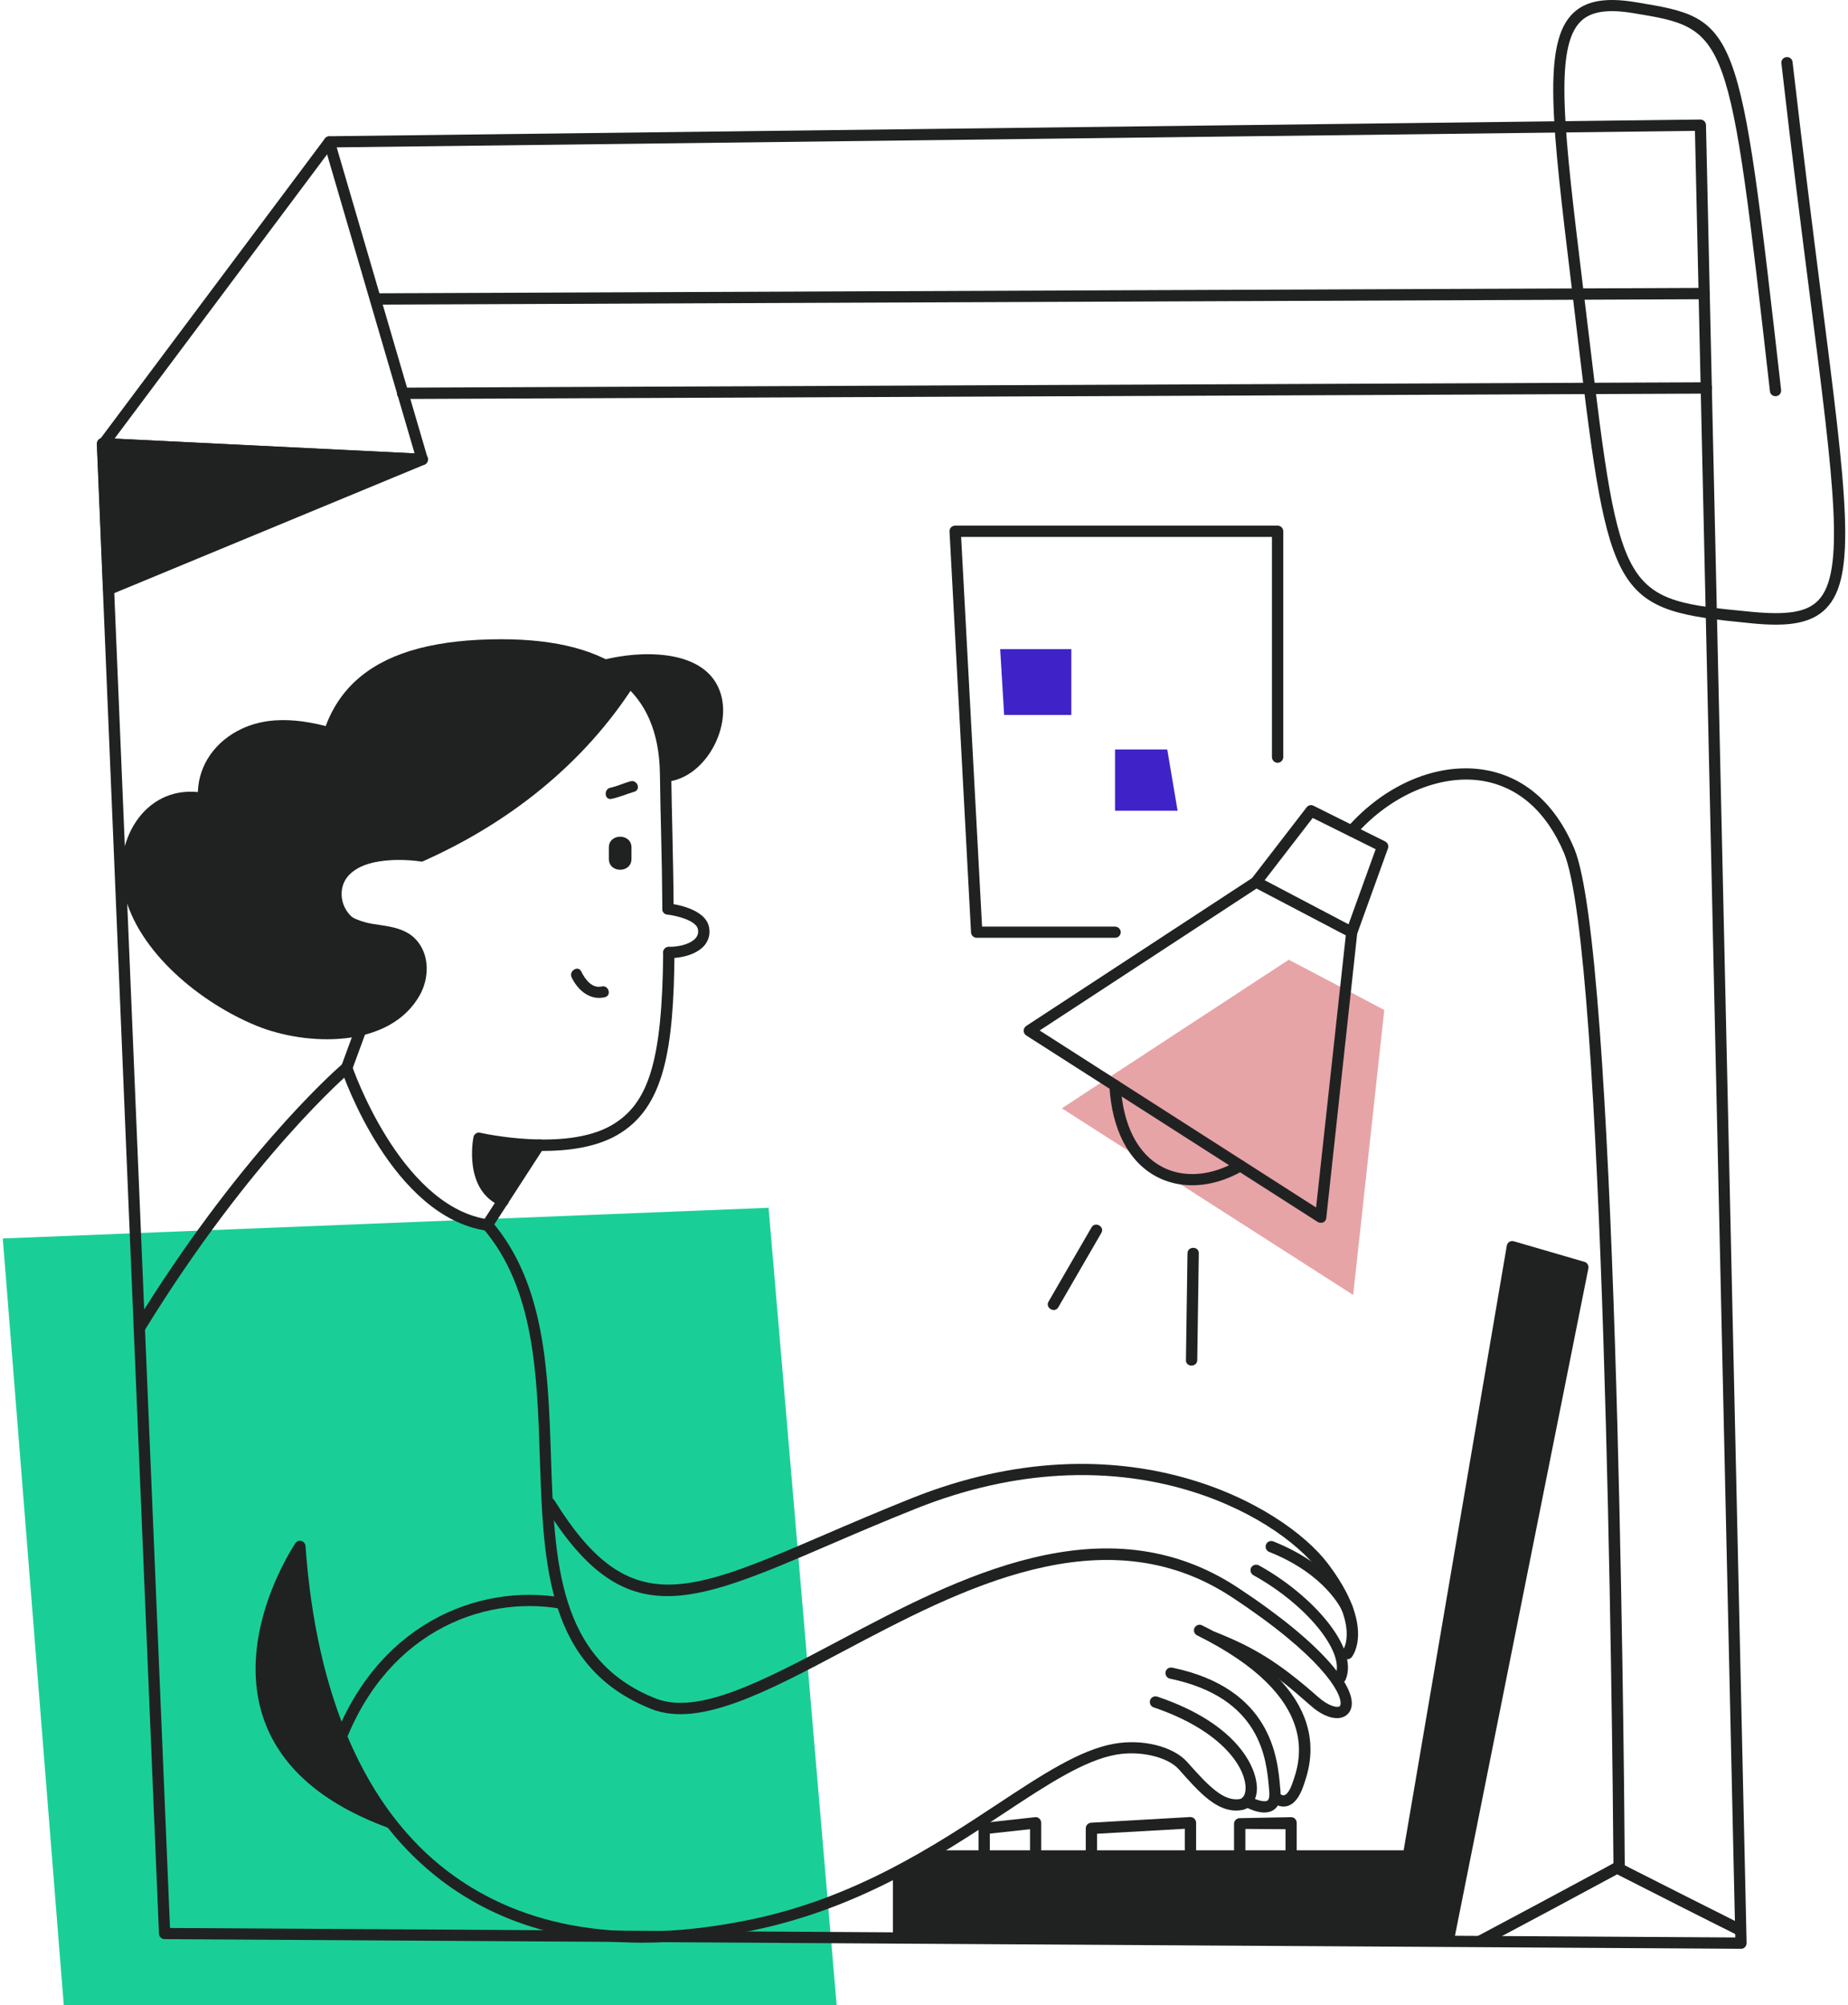 <?xml version="1.0" encoding="UTF-8"?> <svg xmlns="http://www.w3.org/2000/svg" width="330" height="358" viewBox="0 0 330 358" fill="none"> <path d="M0.496 221.124L137.246 215.642L149.398 358H11.385L0.496 221.124Z" fill="#1ACF97"></path> <path d="M230.139 171.355L189.617 197.882L241.634 231.204L247.192 180.324L230.139 171.355Z" fill="#E6A4A7"></path> <path d="M212.052 223.776C211.951 230.143 211.875 236.484 211.774 242.85C211.748 244.138 213.769 244.138 213.795 242.85C213.896 236.484 213.972 230.143 214.073 223.776C214.098 222.463 212.077 222.463 212.052 223.776Z" fill="#202222"></path> <path d="M194.923 219.129C192.372 223.55 189.795 227.971 187.243 232.392C186.586 233.503 188.329 234.539 188.986 233.402C191.538 228.981 194.115 224.56 196.666 220.139C197.323 219.028 195.58 218.017 194.923 219.129Z" fill="#202222"></path> <path d="M235.824 218.32C235.622 218.32 235.445 218.269 235.294 218.168L183.252 184.871C182.974 184.694 182.797 184.366 182.797 184.038C182.797 183.684 182.974 183.381 183.252 183.179L223.774 156.652C224.077 156.45 224.481 156.425 224.784 156.602L241.837 165.57C242.216 165.772 242.418 166.151 242.368 166.581L236.835 217.461C236.81 217.815 236.582 218.118 236.279 218.269C236.128 218.294 235.976 218.32 235.824 218.32ZM185.652 183.987L235.016 215.591L240.321 167.01L224.38 158.648L185.652 183.987Z" fill="#202222"></path> <path d="M212.886 211.625C210.637 211.625 208.464 211.119 206.519 210.084C201.517 207.431 198.536 201.671 198.107 193.865C198.081 193.309 198.511 192.829 199.067 192.804C199.622 192.753 200.102 193.208 200.128 193.764C200.507 200.837 203.134 206.016 207.479 208.315C211.344 210.387 216.372 209.983 220.97 207.254C221.45 206.976 222.056 207.128 222.359 207.608C222.637 208.088 222.486 208.694 222.006 208.997C219.024 210.741 215.867 211.625 212.886 211.625Z" fill="#202222"></path> <path d="M241.384 167.439C241.258 167.439 241.157 167.413 241.03 167.388C240.5 167.211 240.247 166.63 240.424 166.1L245.654 151.624L234.411 146.041L225.115 158.091C224.786 158.521 224.155 158.622 223.7 158.268C223.27 157.94 223.169 157.283 223.523 156.853L233.325 144.146C233.628 143.767 234.134 143.641 234.563 143.868L247.346 150.234C247.801 150.462 248.028 150.992 247.852 151.472L242.319 166.807C242.193 167.186 241.788 167.439 241.384 167.439Z" fill="#202222"></path> <path d="M290.142 333.519C289.965 307.448 288.601 169.334 281.123 151.523C276.854 141.367 270.033 138.26 265.056 137.451C256.744 136.087 247.397 140.003 240.626 147.683C240.247 148.112 240.298 148.744 240.727 149.098C241.157 149.477 241.788 149.426 242.142 148.997C248.357 141.948 257.224 138.184 264.728 139.422C271.144 140.483 276.172 144.929 279.279 152.281C286.504 169.485 287.919 307.726 288.121 333.418C288.803 333.469 289.46 333.494 290.142 333.519Z" fill="#202222"></path> <path d="M310.804 343.473C304.109 340.113 297.44 336.753 290.972 333.469C290.24 333.09 289.507 332.711 288.749 332.332C288.016 332.736 287.284 333.115 286.576 333.519C277.76 338.269 269.372 342.766 261.844 346.757H266.189C273.187 343.044 280.816 338.951 288.774 334.656C295.924 338.294 303.326 342.058 310.779 345.772V343.473H310.804Z" fill="#202222"></path> <path d="M310.906 347.946L29.398 346.228C28.867 346.228 28.413 345.799 28.387 345.268L17.297 79.549C17.297 79.322 17.347 79.094 17.499 78.892L58.021 24.728C58.198 24.475 58.501 24.324 58.804 24.324L303.63 21.343C304.186 21.343 304.616 21.772 304.641 22.328L311.892 346.91C311.892 347.188 311.791 347.441 311.614 347.643C311.437 347.845 311.184 347.946 310.906 347.946ZM30.358 344.232L309.87 345.925L302.67 23.364L59.335 26.32L19.318 79.827L30.358 344.232Z" fill="#202222"></path> <path d="M75.403 83.035C75.378 83.035 75.378 83.035 75.353 83.035L18.258 80.231C17.702 80.206 17.273 79.726 17.298 79.17C17.323 78.614 17.778 78.159 18.359 78.21L74.039 80.964L57.845 25.637C57.694 25.107 57.997 24.551 58.528 24.399C59.058 24.248 59.614 24.551 59.765 25.081L76.363 81.772C76.465 82.075 76.389 82.429 76.187 82.682C76.01 82.884 75.732 83.035 75.403 83.035Z" fill="#202222"></path> <path d="M75.403 82.025L19.395 105.217L18.309 79.221L75.403 82.025Z" fill="#202222"></path> <path d="M19.396 106.227C19.194 106.227 19.017 106.177 18.865 106.076C18.587 105.899 18.41 105.596 18.41 105.267L17.324 79.271C17.324 78.993 17.425 78.716 17.627 78.513C17.829 78.311 18.107 78.185 18.385 78.21L75.48 81.014C75.96 81.04 76.339 81.393 76.415 81.848C76.491 82.303 76.238 82.783 75.809 82.96L19.8 106.151C19.648 106.202 19.522 106.227 19.396 106.227ZM19.37 80.282L20.356 103.726L70.908 82.808L19.37 80.282Z" fill="#202222"></path> <path d="M67.823 54.387C67.267 54.387 66.812 53.933 66.812 53.377C66.812 52.821 67.267 52.366 67.823 52.366L304.312 51.406C304.868 51.406 305.323 51.861 305.323 52.417C305.323 52.973 304.868 53.427 304.312 53.427L67.823 54.387C67.823 54.387 67.848 54.387 67.823 54.387Z" fill="#202222"></path> <path d="M71.893 71.238C71.338 71.238 70.883 70.783 70.883 70.227C70.883 69.672 71.338 69.217 71.893 69.217L304.719 68.257C305.275 68.257 305.73 68.712 305.73 69.267C305.73 69.823 305.275 70.278 304.719 70.278L71.893 71.238Z" fill="#202222"></path> <path d="M199.116 167.439H174.409C173.879 167.439 173.424 167.01 173.399 166.479L169.559 94.909C169.533 94.631 169.634 94.353 169.836 94.151C170.038 93.949 170.291 93.848 170.569 93.848H228.144C228.7 93.848 229.154 94.302 229.154 94.858V135.178C229.154 135.734 228.7 136.189 228.144 136.189C227.588 136.189 227.133 135.734 227.133 135.178V95.869H171.63L175.369 165.444H199.116C199.672 165.444 200.127 165.898 200.127 166.454C200.127 167.01 199.672 167.439 199.116 167.439Z" fill="#202222"></path> <path d="M191.309 115.903H178.602L179.309 127.651H191.309V115.903Z" fill="#4023C8"></path> <path d="M199.117 133.814V144.753H210.284L208.439 133.814H199.117Z" fill="#4023C8"></path> <path d="M317.12 111.532C315.68 111.532 314.165 111.431 312.674 111.28C288.219 108.905 287.36 107.465 281.752 60.475L280.615 50.926C277.129 22.126 275.386 7.65 280.918 2.344C283.217 0.121 286.754 -0.485 291.983 0.374C310.527 3.431 310.527 3.431 318.055 69.621C318.106 70.176 317.727 70.681 317.171 70.732C316.59 70.808 316.11 70.404 316.059 69.848C308.708 5.149 308.708 5.149 291.655 2.344C287.082 1.587 284.101 2.041 282.308 3.784C277.482 8.408 279.301 23.414 282.611 50.673L283.773 60.222C289.331 106.96 289.786 107.01 312.725 109.233C319.243 109.865 322.653 109.284 324.674 107.212C329.499 102.235 327.554 86.85 323.234 53.174C321.794 41.856 319.975 27.759 318.106 11.313C318.03 10.757 318.434 10.252 318.99 10.201C319.546 10.126 320.051 10.53 320.101 11.085C321.996 27.507 323.79 41.603 325.23 52.922C329.752 88.29 331.622 102.943 326.114 108.602C323.916 110.901 320.657 111.532 317.12 111.532Z" fill="#202222"></path> <path d="M282.915 225.291L270.333 221.628C270.056 221.553 269.752 221.578 269.525 221.729C269.272 221.881 269.121 222.134 269.07 222.411L250.653 330.361H167.007C164.556 331.801 162.081 333.14 159.453 334.176V345.999C159.453 346.555 159.908 347.01 160.464 347.01H258.712C259.192 347.01 259.597 346.681 259.698 346.201L283.647 226.428C283.723 225.923 283.42 225.418 282.915 225.291Z" fill="#202222"></path> <path d="M184.945 334.203C184.389 334.203 183.934 333.748 183.934 333.192V326.598L176.759 327.382V333.192C176.759 333.748 176.305 334.203 175.749 334.203C175.193 334.203 174.738 333.748 174.738 333.192V326.472C174.738 325.967 175.117 325.537 175.648 325.462L184.818 324.451C185.096 324.426 185.399 324.502 185.601 324.704C185.804 324.906 185.93 325.158 185.93 325.462V333.192C185.955 333.748 185.526 334.203 184.945 334.203Z" fill="#202222"></path> <path d="M230.57 333.369C230.014 333.369 229.559 332.914 229.559 332.358V326.598L222.384 326.548V332.358C222.384 332.914 221.93 333.369 221.374 333.369C220.818 333.369 220.363 332.914 220.363 332.358V325.638C220.363 325.133 220.742 324.704 221.273 324.628L230.443 324.451C230.721 324.426 231.024 324.502 231.226 324.704C231.429 324.906 231.555 325.158 231.555 325.462V332.333C231.58 332.914 231.125 333.369 230.57 333.369Z" fill="#202222"></path> <path d="M212.582 334.202C212.026 334.202 211.571 333.747 211.571 333.191V326.522L195.908 327.406V331.347C195.908 331.903 195.453 332.357 194.897 332.357C194.341 332.357 193.887 331.903 193.887 331.347V326.446C193.887 325.915 194.316 325.461 194.847 325.435L212.506 324.425C212.784 324.425 213.062 324.501 213.264 324.703C213.466 324.905 213.592 325.157 213.592 325.435V333.166C213.592 333.747 213.137 334.202 212.582 334.202Z" fill="#202222"></path> <path d="M103.796 173.451C104.453 174.816 105.691 176.533 107.434 176.129C108.697 175.826 109.278 177.746 108.015 178.049C105.337 178.681 103.19 176.811 102.078 174.512C101.522 173.376 103.24 172.289 103.796 173.451Z" fill="#202222"></path> <path d="M119.433 171.077C118.877 171.077 118.422 170.622 118.422 170.067C118.422 169.511 118.877 169.056 119.433 169.056C121.53 169.056 123.425 168.45 124.233 167.49C124.612 167.035 124.738 166.53 124.637 165.949C124.385 164.357 120.822 163.473 119.155 163.296C118.599 163.245 118.195 162.74 118.271 162.184C118.321 161.629 118.827 161.224 119.382 161.3C120.065 161.376 126.052 162.109 126.633 165.645C126.835 166.833 126.532 167.919 125.774 168.829C124.561 170.218 122.187 171.077 119.433 171.077Z" fill="#202222"></path> <path d="M108.723 151.321V153.342C108.723 155.944 112.765 155.944 112.765 153.342V151.321C112.765 148.744 108.723 148.744 108.723 151.321Z" fill="#202222"></path> <path d="M112.561 139.499C111.373 139.827 110.236 140.383 109.024 140.636C107.761 140.888 107.937 142.909 109.201 142.632C110.59 142.354 111.878 141.773 113.243 141.368C114.506 141.04 113.824 139.145 112.561 139.499Z" fill="#202222"></path> <path d="M89.827 215.415C89.701 215.415 89.574 215.389 89.448 215.339C82.728 212.535 84.471 203.415 84.547 203.036C84.598 202.758 84.749 202.53 84.977 202.379C85.204 202.227 85.482 202.177 85.76 202.253C85.911 202.278 100.943 205.688 109.204 200.914C115.924 197.023 118.248 189.242 118.425 170.067C118.425 169.511 118.88 169.057 119.436 169.057C119.991 169.057 120.446 169.511 120.446 170.067C120.295 187.448 118.627 197.806 110.215 202.657C102.509 207.103 90.13 205.183 86.391 204.45C86.189 206.648 86.164 211.802 90.231 213.495C90.737 213.697 90.989 214.303 90.762 214.808C90.61 215.187 90.231 215.415 89.827 215.415Z" fill="#202222"></path> <path d="M96.544 204.45L89.849 214.404C85.555 212.559 86.035 207.608 85.555 203.237C89.142 203.995 92.856 204.425 96.544 204.45Z" fill="#202222"></path> <path d="M119.282 163.271C118.726 163.271 118.272 162.816 118.272 162.26C118.246 157.612 118.17 153.267 118.044 148.391C117.968 145.258 117.893 141.898 117.842 138.109C117.615 123.33 108.343 116.155 89.547 116.155C67.947 116.155 58.322 123.911 58.322 141.342V157.46C58.322 158.016 57.867 158.471 57.311 158.471C56.755 158.471 56.301 158.016 56.301 157.46V141.342C56.301 122.774 66.861 114.134 89.547 114.134C109.404 114.134 119.585 122.193 119.863 138.083C119.914 141.873 119.989 145.233 120.065 148.365C120.166 153.267 120.267 157.612 120.293 162.286C120.293 162.816 119.838 163.271 119.282 163.271Z" fill="#202222"></path> <path d="M59.584 157.612L57.336 157.435C57.336 157.435 57.336 157.435 57.336 141.317C57.336 125.199 65.395 115.119 89.572 115.119C101.648 115.119 108.923 118.075 113.218 122.395C104.098 136.593 90.658 147.077 75.374 153.848C69.715 153.014 63.5 153.721 59.584 157.612Z" fill="#202222"></path> <path d="M74.693 168.248C73.404 166.555 71.611 165.848 69.564 165.444C67.316 164.989 65.926 165.065 63.703 164.155C58.575 162.084 58.651 156.324 63.173 153.772C63.602 153.797 64.031 153.621 64.234 153.216C64.663 152.913 64.638 152.383 64.335 151.978C64.562 145.461 63.779 139.094 61.985 132.829C63.147 133.107 63.627 131.263 62.44 130.884C56.326 128.888 49.303 127.246 43.164 130.126C38.591 132.273 35.484 136.416 35.333 141.418C25.657 140.458 20.048 150.362 22.12 159.28C24.621 170.092 35.989 179.136 45.817 183.153C54.583 186.741 69.589 187.347 74.996 177.621C76.562 174.766 76.739 170.926 74.693 168.248Z" fill="#202222"></path> <path d="M128.53 123.356C125.498 115.12 112.412 116.207 105.919 118.329C104.682 118.733 105.212 120.678 106.45 120.274C107.082 120.072 107.738 119.87 108.446 119.693C108.522 119.996 108.724 120.299 109.077 120.426C116.656 123.053 117.667 131.642 118.197 138.565C118.248 139.272 118.804 139.626 119.461 139.525C126.13 138.565 130.854 129.596 128.53 123.356Z" fill="#202222"></path> <path d="M24.875 238.126C24.698 238.126 24.521 238.075 24.344 237.974C23.864 237.671 23.713 237.065 24.016 236.585C42.231 206.951 59.006 191.843 61.052 190.05L69.187 167.869C65.018 167.742 62.618 166.302 61.33 165.064C59.814 163.599 58.98 161.679 58.98 159.633C58.98 158.269 59.359 156.273 61.153 154.555C63.73 152.104 68.378 151.043 74.997 151.372C75.553 151.397 75.983 151.877 75.957 152.433C75.932 152.989 75.401 153.418 74.896 153.393C68.934 153.064 64.665 153.999 62.542 156.02C61.507 157.005 61.001 158.218 61.001 159.633C61.001 160.492 61.229 162.184 62.745 163.624C64.412 165.241 67.14 165.999 70.627 165.873C70.955 165.848 71.284 166.024 71.486 166.277C71.688 166.555 71.738 166.909 71.612 167.212L62.871 191.01C62.82 191.187 62.719 191.313 62.568 191.439C62.391 191.591 44.909 206.496 25.734 237.671C25.557 237.974 25.229 238.126 24.875 238.126Z" fill="#202222"></path> <path d="M87.019 219.734C86.969 219.734 86.918 219.734 86.868 219.734C70.017 217.233 61.301 192.045 60.948 190.984C60.771 190.454 61.049 189.873 61.579 189.696C62.11 189.519 62.666 189.797 62.868 190.327C62.944 190.58 71.306 214.757 86.539 217.612L95.407 203.894C95.71 203.439 96.341 203.287 96.796 203.591C97.251 203.894 97.403 204.525 97.099 204.98L87.853 219.254C87.676 219.582 87.373 219.734 87.019 219.734Z" fill="#202222"></path> <path d="M238.728 306.766C237.364 306.766 235.671 305.983 234.029 304.518C227.081 298.354 223.62 296.105 217.204 293.554C216.698 293.352 216.446 292.771 216.648 292.24C216.85 291.71 216.547 291.204 217.077 291.406C223.747 294.059 228.218 296.661 235.393 303.002C237.212 304.594 238.627 304.897 239.132 304.695C239.208 304.67 239.334 304.619 239.385 304.265C239.612 302.219 235.823 295.6 219.932 285.141C197.145 270.16 171.401 283.802 150.711 294.766C136.816 302.143 124.816 308.484 116.353 305.15C97.607 297.722 97.026 279.482 96.395 260.156C95.915 245.352 95.409 230.042 86.315 219.406C85.961 218.977 86.011 218.345 86.416 217.991C86.845 217.638 87.477 217.688 87.83 218.092C97.38 229.284 97.885 244.947 98.391 260.08C98.997 278.724 99.578 296.333 117.085 303.255C124.664 306.261 136.311 300.097 149.751 292.973C170.921 281.756 197.246 267.811 221.018 283.448C236.58 293.705 241.734 301.032 241.38 304.467C241.279 305.453 240.724 306.211 239.865 306.564C239.486 306.716 239.107 306.766 238.728 306.766Z" fill="#202222"></path> <path d="M114.635 346.86C100.563 346.86 88.563 343.146 78.812 335.744C75.3 333.066 72.092 329.933 69.237 326.321C57.287 321.925 49.784 315.23 46.929 306.439C42.104 291.558 52.31 276.198 52.74 275.542C52.967 275.188 53.422 275.011 53.826 275.137C54.23 275.238 54.534 275.617 54.559 276.047C56.454 302.876 65.245 322.986 79.999 334.152C93.591 344.434 111.755 347.34 133.987 342.742C152.681 338.877 166.803 329.58 178.147 322.102C186.029 316.898 192.825 312.426 198.938 311.34C204.041 310.43 209.524 311.82 211.999 314.599C215.915 319.02 218.492 321.647 221.372 321.218C222.18 321.091 222.357 320.055 222.408 319.626C222.711 316.013 218.618 309.116 206.012 304.847C205.481 304.67 205.204 304.089 205.38 303.559C205.557 303.028 206.138 302.75 206.669 302.927C221.448 307.904 224.732 316.14 224.429 319.778C224.277 321.647 223.216 322.961 221.7 323.188C217.507 323.845 214.273 320.156 210.509 315.912C208.538 313.689 203.612 312.527 199.317 313.285C193.608 314.295 186.964 318.666 179.283 323.744C167.789 331.323 153.515 340.721 134.441 344.662C127.418 346.152 120.824 346.86 114.635 346.86ZM52.816 279.407C50.163 284.384 45.439 295.424 48.824 305.832C51.249 313.26 57.338 319.121 66.938 323.239C59.308 312.148 54.483 297.319 52.816 279.407Z" fill="#202222"></path> <path d="M225.769 323.617C224.203 323.617 222.535 322.708 222.131 322.48C221.651 322.202 221.5 321.571 221.778 321.091C222.055 320.611 222.687 320.459 223.167 320.737C224.102 321.293 225.719 321.849 226.325 321.495C226.603 321.318 226.729 320.712 226.653 319.878L226.603 319.322C226.148 314.068 225.213 303.103 208.919 299.718C208.363 299.592 208.034 299.061 208.135 298.531C208.236 297.975 208.767 297.647 209.323 297.748C227.083 301.436 228.144 313.866 228.599 319.146L228.649 319.676C228.801 321.394 228.371 322.556 227.386 323.188C226.906 323.491 226.35 323.617 225.769 323.617Z" fill="#202222"></path> <path d="M229.202 322.556C227.939 322.556 227.055 321.646 226.929 321.52C226.55 321.116 226.575 320.484 226.979 320.105C227.384 319.726 228.015 319.752 228.394 320.156C228.52 320.282 228.95 320.611 229.304 320.535C229.809 320.434 230.365 319.625 230.794 318.362C232.133 314.598 236.2 303.128 213.767 291.987C213.261 291.735 213.059 291.128 213.312 290.648C213.565 290.143 214.171 289.941 214.651 290.194C238.676 302.118 234.179 314.851 232.689 319.044C231.956 321.091 230.946 322.253 229.708 322.505C229.556 322.531 229.379 322.556 229.202 322.556Z" fill="#202222"></path> <path d="M59.966 313.714C59.865 313.714 59.739 313.688 59.638 313.663C59.107 313.486 58.83 312.905 59.006 312.375C66.686 289.966 85.381 282.615 100.514 285.267C101.07 285.368 101.423 285.874 101.322 286.429C101.221 286.985 100.691 287.339 100.16 287.238C85.886 284.737 68.202 291.735 60.926 313.032C60.775 313.436 60.396 313.714 59.966 313.714Z" fill="#202222"></path> <path d="M53.573 276.122C34.726 304.038 59.813 325.587 68.352 324.147C59.257 314.32 54.002 290.219 53.573 276.122Z" fill="#202222"></path> <path d="M240.598 296.257C240.371 296.257 240.143 296.181 239.967 296.03C239.537 295.676 239.461 295.045 239.815 294.615C239.84 294.59 242.973 290.244 235.47 280.367C227.916 270.413 200.379 254.649 163.52 269.377C157.811 271.651 152.632 273.874 148.059 275.844C122.871 286.682 111.351 291.634 97.305 268.973C97.002 268.493 97.153 267.887 97.633 267.583C98.114 267.28 98.72 267.432 99.023 267.912C112.185 289.108 122.442 284.687 147.276 274C151.848 272.03 157.053 269.807 162.787 267.508C200.708 252.35 229.23 268.796 237.087 279.129C245.651 290.396 241.558 295.651 241.381 295.878C241.179 296.131 240.876 296.257 240.598 296.257Z" fill="#202222"></path> <path d="M239.411 300.477C239.285 300.477 239.159 300.452 239.032 300.401C238.527 300.199 238.274 299.618 238.476 299.087C240.169 294.894 233.171 286.405 223.824 281.251C223.344 280.974 223.167 280.367 223.42 279.887C223.697 279.407 224.304 279.23 224.784 279.483C234.156 284.637 242.645 294.06 240.321 299.82C240.194 300.224 239.815 300.477 239.411 300.477Z" fill="#202222"></path> <path d="M240.6 288.224C240.196 288.224 239.842 287.997 239.665 287.618C239.64 287.542 236.836 281.125 226.629 277.083C226.124 276.881 225.872 276.3 226.074 275.769C226.276 275.264 226.857 275.011 227.387 275.213C238.427 279.609 241.434 286.557 241.535 286.834C241.737 287.34 241.51 287.946 241.004 288.148C240.853 288.199 240.726 288.224 240.6 288.224Z" fill="#202222"></path> </svg> 